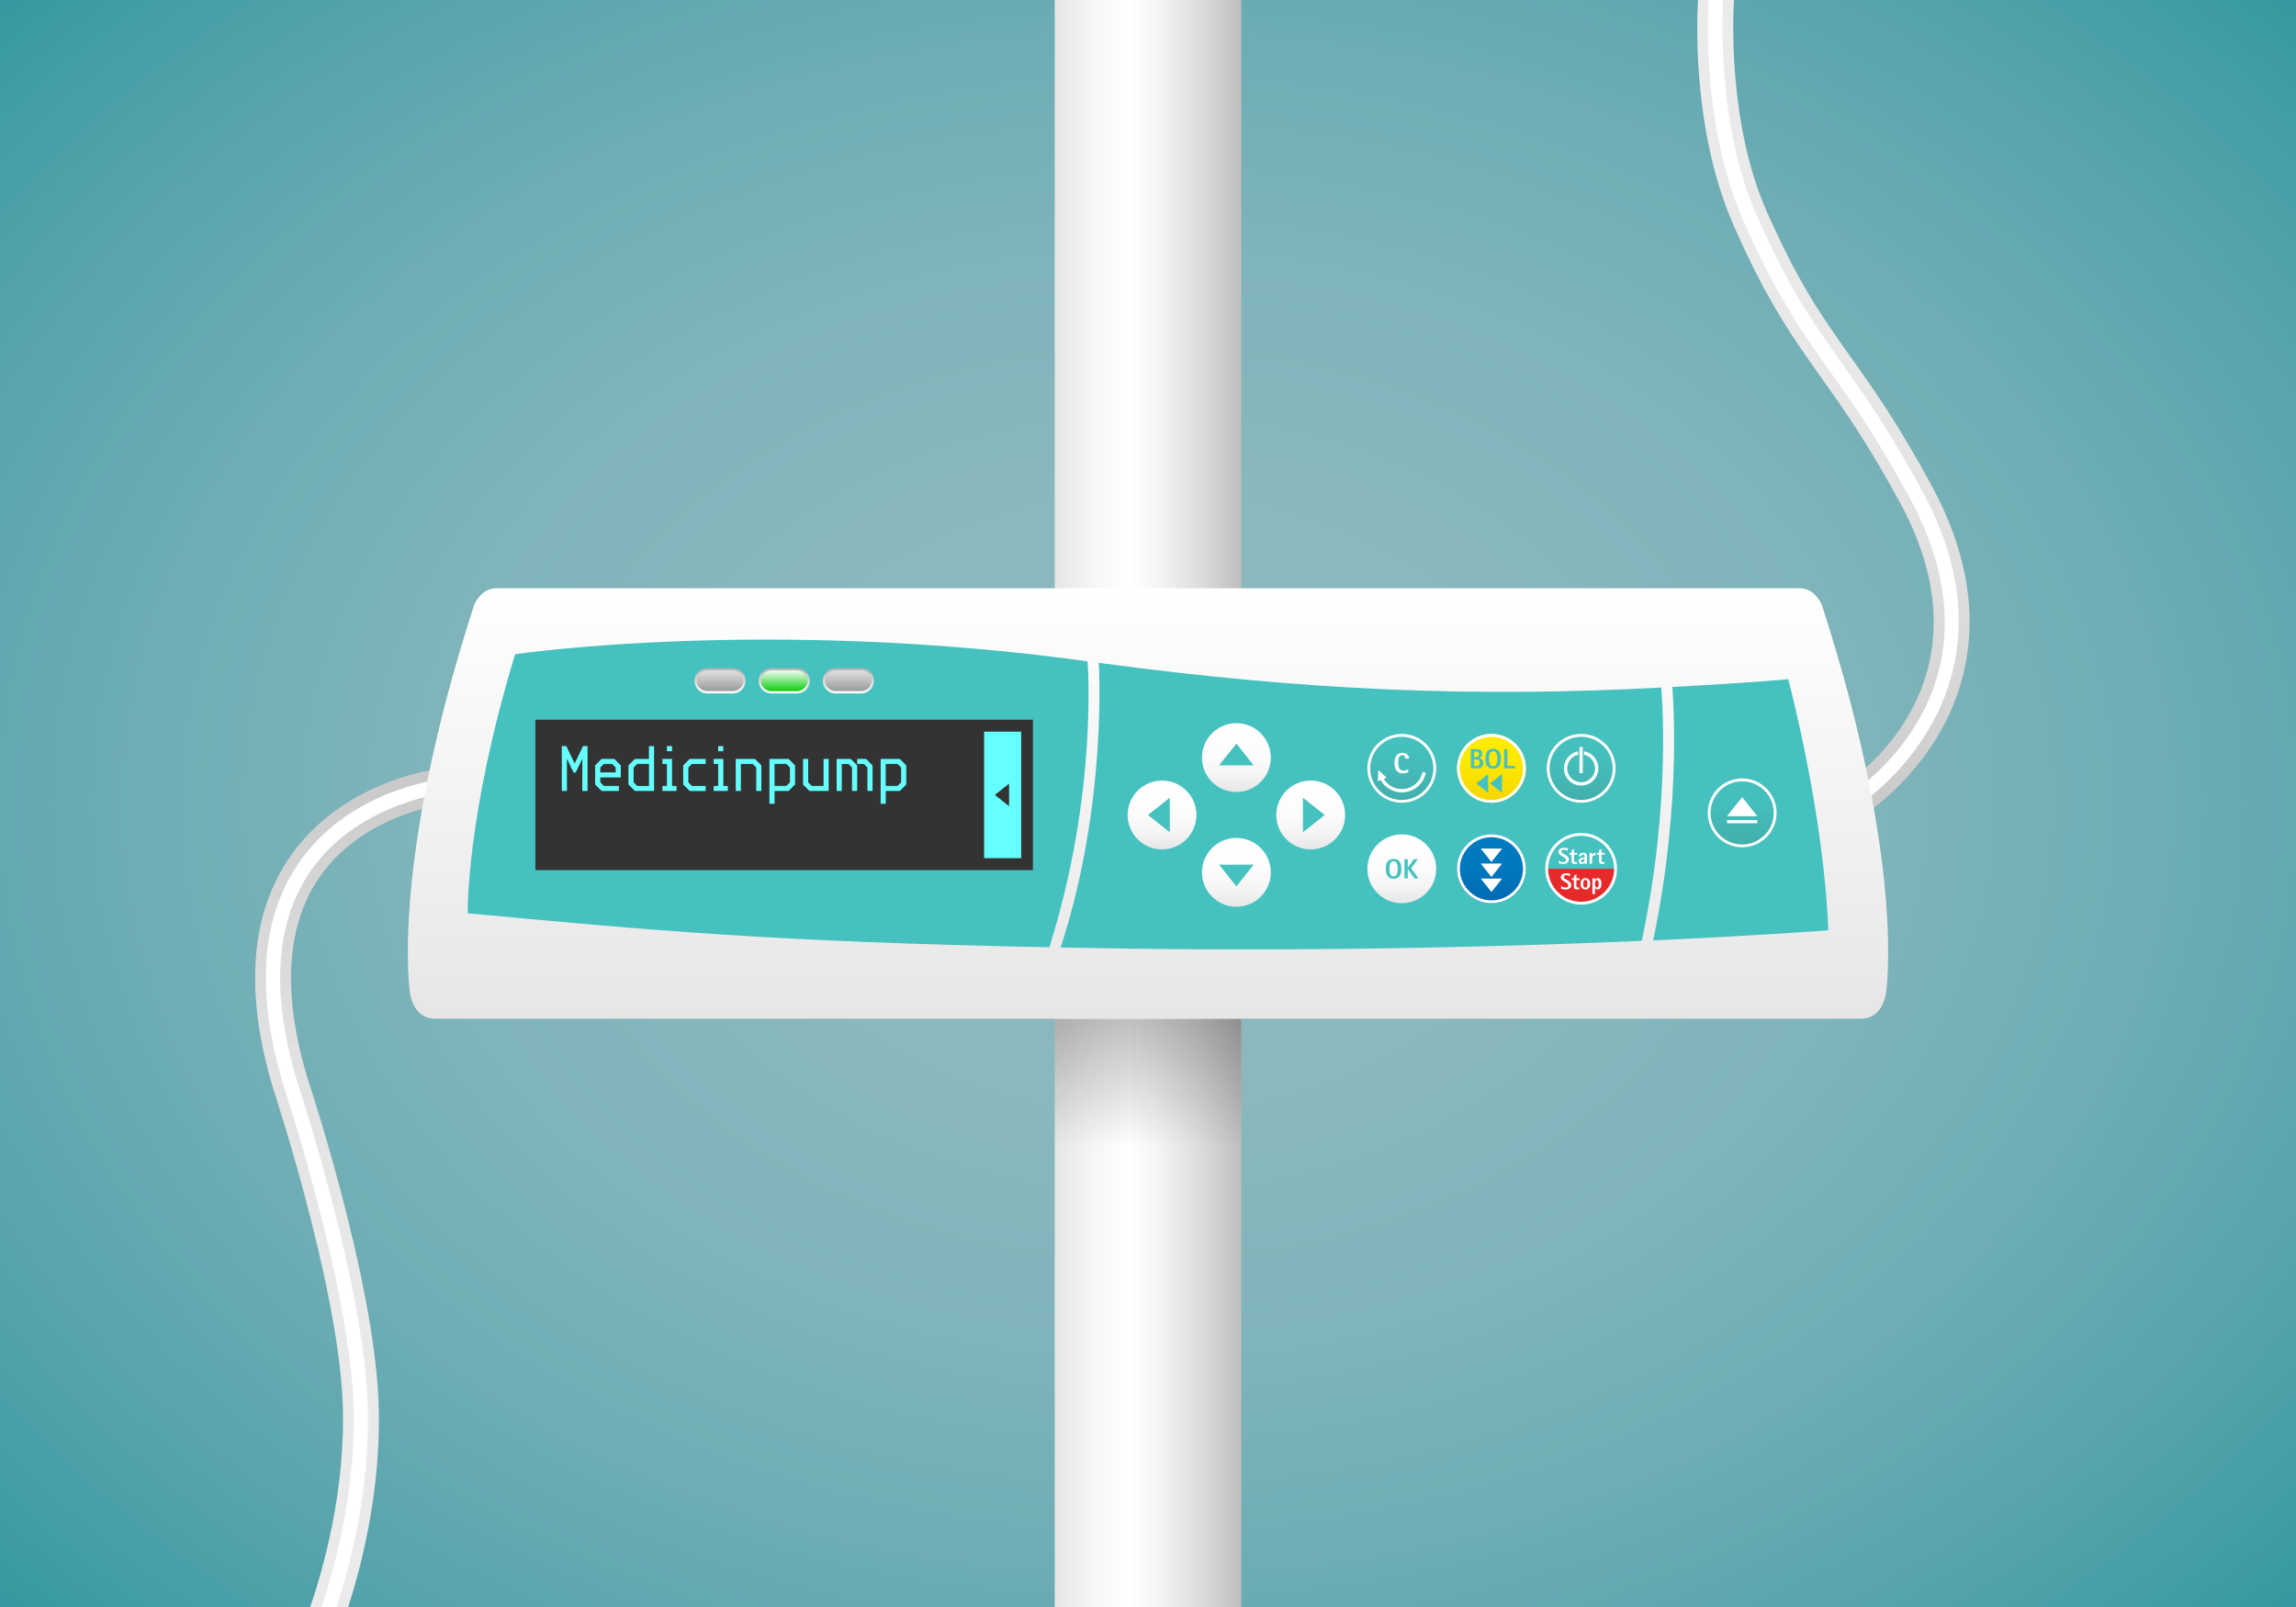 <?xml version="1.0" encoding="utf-8"?>
<!-- Generator: Adobe Illustrator 25.2.0, SVG Export Plug-In . SVG Version: 6.00 Build 0)  -->
<svg version="1.1" id="Lager_1" xmlns="http://www.w3.org/2000/svg" xmlns:xlink="http://www.w3.org/1999/xlink" x="0px" y="0px" viewBox="0 0 453.54 317.48" enable-background="new 0 0 453.54 317.48" xml:space="preserve">
<rect x="0" y="0" width="453.54" height="317.48" fill="#808080" stroke="none"/>
<g>
	
		<radialGradient id="SVGID_1_" cx="226.772" cy="158.74" r="309.469" gradientTransform="matrix(1 0 0 0.754 0 39.048)" gradientUnits="userSpaceOnUse">
		<stop offset="0" style="stop-color:#8CB9BF"/>
		<stop offset="0.255" style="stop-color:#89B8BE"/>
		<stop offset="0.46" style="stop-color:#7FB4BA"/>
		<stop offset="0.647" style="stop-color:#6EADB4"/>
		<stop offset="0.823" style="stop-color:#56A4AC"/>
		<stop offset="0.991" style="stop-color:#3899A1"/>
		<stop offset="1" style="stop-color:#3698A0"/>
	</radialGradient>
	<rect x="0" fill="url(#SVGID_1_)" width="453.54" height="317.48"/>
	<g>
		<linearGradient id="SVGID_2_" gradientUnits="userSpaceOnUse" x1="69.03" y1="317.48" x2="69.03" y2="151.852">
			<stop offset="0" style="stop-color:#EBEBEB"/>
			<stop offset="0.429" style="stop-color:#E8E8E8"/>
			<stop offset="0.687" style="stop-color:#E0E0E0"/>
			<stop offset="0.899" style="stop-color:#D2D2D2"/>
			<stop offset="1" style="stop-color:#C8C8C8"/>
		</linearGradient>
		<path fill="url(#SVGID_2_)" d="M61.28,317.48c2.35-6.84,7.19-23.27,6.39-40.79c-1.07-23.4-13.57-61.18-13.69-61.56l-0.03-0.1
			c-5.58-18.6-4.59-33.79,2.93-45.16c10.37-15.67,29.23-17.93,30.02-18.02l0.78,7.04l-0.39-3.52l0.4,3.52
			c-0.16,0.02-16.44,2.04-24.94,14.94c-6.26,9.51-6.95,22.67-2.03,39.11c0.73,2.21,12.92,39.27,14.03,63.42
			c0.78,17.1-3.3,32.84-5.98,41.12H61.28z"/>
		<path fill="#FFFFFF" d="M63.52,317.48c2.48-7.38,7.06-23.6,6.27-40.89c-1.09-23.69-13.67-61.75-13.8-62.14
			c-5.4-18.01-4.5-32.6,2.65-43.41c9.83-14.85,27.73-16.99,28.48-17.08l0.31,2.82c-0.17,0.02-17.37,2.1-26.45,15.85
			c-6.65,10.08-7.43,23.86-2.3,40.97c0.12,0.35,12.83,38.78,13.93,62.86c0.78,17.05-3.52,33.06-6.12,41.02H63.52z"/>
	</g>
	<g>
		
			<linearGradient id="SVGID_3_" gradientUnits="userSpaceOnUse" x1="430.878" y1="287.216" x2="430.878" y2="126.026" gradientTransform="matrix(-1 0 0 -1 793.042 287.216)">
			<stop offset="0" style="stop-color:#EBEBEB"/>
			<stop offset="0.429" style="stop-color:#E8E8E8"/>
			<stop offset="0.687" style="stop-color:#E0E0E0"/>
			<stop offset="0.899" style="stop-color:#D2D2D2"/>
			<stop offset="1" style="stop-color:#C8C8C8"/>
		</linearGradient>
		<path fill="url(#SVGID_3_)" d="M342.51,0c-0.29,5.31-0.78,25.26,6.45,41.7c6.32,14.34,11.05,21.01,16.54,28.72
			c4.44,6.25,9.48,13.33,16.09,25.56c11.8,21.81,7.45,38.4,1.73,48.49c-6.16,10.86-15.07,16.49-15.45,16.73l-3.76-6.01
			c1.26-0.8,30.68-19.88,11.24-55.83c-6.41-11.84-11.31-18.74-15.63-24.82c-5.71-8.03-10.64-14.97-17.25-29.97
			C334.71,26.92,335.07,6.4,335.41,0H342.51z"/>
		<path fill="#FFFFFF" d="M340.38,0c-0.29,5.66-0.73,25.83,6.63,42.55c6.4,14.54,11.2,21.29,16.75,29.1
			c4.41,6.2,9.4,13.23,15.96,25.34c21.72,40.16-12.62,62.18-12.97,62.4l-1.5-2.4c1.33-0.83,32.41-20.87,11.97-58.65
			c-6.47-11.96-11.41-18.91-15.77-25.04c-5.64-7.94-10.52-14.79-17.04-29.6C336.79,26.35,337.2,6.1,337.53,0H340.38z"/>
	</g>
	<g>
		<linearGradient id="SVGID_4_" gradientUnits="userSpaceOnUse" x1="208.346" y1="158.74" x2="245.197" y2="158.74">
			<stop offset="0" style="stop-color:#E6E6E6"/>
			<stop offset="0.212" style="stop-color:#F6F6F6"/>
			<stop offset="0.4" style="stop-color:#FFFFFF"/>
			<stop offset="0.539" style="stop-color:#F6F6F6"/>
			<stop offset="0.766" style="stop-color:#DEDEDE"/>
			<stop offset="1" style="stop-color:#BEBEBE"/>
		</linearGradient>
		<rect x="208.35" fill="url(#SVGID_4_)" width="36.85" height="317.48"/>
		<linearGradient id="SVGID_5_" gradientUnits="userSpaceOnUse" x1="226.772" y1="226.772" x2="226.772" y2="201.26">
			<stop offset="0" style="stop-color:#000000;stop-opacity:0"/>
			<stop offset="1" style="stop-color:#000000;stop-opacity:0.25"/>
		</linearGradient>
		<rect x="208.35" y="201.26" fill="url(#SVGID_5_)" width="36.85" height="25.51"/>
	</g>
	<g>
		<g>
			
				<linearGradient id="SVGID_6_" gradientUnits="userSpaceOnUse" x1="-47.09" y1="201.26" x2="-47.09" y2="116.221" gradientTransform="matrix(-1 0 0 1 179.681 0)">
				<stop offset="5.092920e-07" style="stop-color:#E6E6E6"/>
				<stop offset="1" style="stop-color:#FFFFFF"/>
			</linearGradient>
			<path fill="url(#SVGID_6_)" d="M367.49,201.26c4.63,0,5.07-5.21,5.07-5.21s4-25.12-12.69-76.56c0,0-1.31-3.27-4.36-3.27H98.03
				c-3.06,0-4.36,3.27-4.36,3.27c-16.69,51.44-12.69,76.56-12.69,76.56s0.44,5.21,5.07,5.21H367.49z"/>
			<path fill="#45C1BF" d="M326.55,185.78c21.64-0.98,34.6-1.99,34.6-1.99c-0.89-23.35-7.91-49.6-7.91-49.6
				c-7.58,0.66-15.63,1.12-22.9,1.53C330.33,135.72,332.43,158.03,326.55,185.78z"/>
			<path fill="#45C1BF" d="M324.3,185.87c-24.74,1.08-60.35,2.08-100.17,1.55c-5.11-0.07-9.97-0.15-14.62-0.23
				c9.31-28.38,7.54-56.24,7.54-56.24c41.33,5.58,74.81,6.83,111.1,4.88C328.15,135.83,330.3,157.89,324.3,185.87z"/>
			<path fill="#45C1BF" d="M207.28,187.14c-54.89-1.07-79.06-3.39-114.88-6.71c0,0-0.41-19,9.35-51.18c0,0,49.6-7.36,113.09,1.4
				C214.83,130.65,216.95,156.56,207.28,187.14z"/>
			<rect x="105.76" y="142.18" fill="#333333" width="98.28" height="29.72"/>
			<g>
				<rect x="194.4" y="144.55" fill="#66FFFF" width="7.32" height="24.99"/>
				<polygon fill="#333333" points="199.33,154.81 199.33,159.27 196.52,157.04 				"/>
			</g>
			<g>
				<g>
					<linearGradient id="SVGID_7_" gradientUnits="userSpaceOnUse" x1="142.232" y1="136.761" x2="142.232" y2="132.225">
						<stop offset="0" style="stop-color:#969696"/>
						<stop offset="1" style="stop-color:#E6E6E6"/>
					</linearGradient>
					<path fill="url(#SVGID_7_)" d="M144.79,136.76h-5.11c-1.25,0-2.27-1.02-2.27-2.27l0,0c0-1.25,1.02-2.27,2.27-2.27h5.11
						c1.25,0,2.27,1.02,2.27,2.27l0,0C147.05,135.74,146.03,136.76,144.79,136.76z"/>
					<linearGradient id="SVGID_8_" gradientUnits="userSpaceOnUse" x1="142.232" y1="136.987" x2="142.232" y2="131.999">
						<stop offset="0" style="stop-color:#FFFFFF"/>
						<stop offset="1" style="stop-color:#B3B3B3"/>
					</linearGradient>
					<path fill="url(#SVGID_8_)" d="M144.79,136.99h-5.11c-1.38,0-2.49-1.12-2.49-2.49s1.12-2.49,2.49-2.49h5.11
						c1.38,0,2.49,1.12,2.49,2.49S146.16,136.99,144.79,136.99z M139.68,132.45c-1.13,0-2.04,0.92-2.04,2.04s0.92,2.04,2.04,2.04
						h5.11c1.13,0,2.04-0.92,2.04-2.04s-0.92-2.04-2.04-2.04H139.68z"/>
				</g>
				<g>
					<linearGradient id="SVGID_9_" gradientUnits="userSpaceOnUse" x1="167.573" y1="136.761" x2="167.573" y2="132.225">
						<stop offset="0" style="stop-color:#969696"/>
						<stop offset="1" style="stop-color:#E6E6E6"/>
					</linearGradient>
					<path fill="url(#SVGID_9_)" d="M170.13,136.76h-5.11c-1.25,0-2.27-1.02-2.27-2.27l0,0c0-1.25,1.02-2.27,2.27-2.27h5.11
						c1.25,0,2.27,1.02,2.27,2.27l0,0C172.4,135.74,171.37,136.76,170.13,136.76z"/>
					<linearGradient id="SVGID_10_" gradientUnits="userSpaceOnUse" x1="167.573" y1="136.987" x2="167.573" y2="131.999">
						<stop offset="0" style="stop-color:#FFFFFF"/>
						<stop offset="1" style="stop-color:#B3B3B3"/>
					</linearGradient>
					<path fill="url(#SVGID_10_)" d="M170.13,136.99h-5.11c-1.38,0-2.49-1.12-2.49-2.49s1.12-2.49,2.49-2.49h5.11
						c1.38,0,2.49,1.12,2.49,2.49S171.5,136.99,170.13,136.99z M165.02,132.45c-1.13,0-2.04,0.92-2.04,2.04s0.92,2.04,2.04,2.04
						h5.11c1.13,0,2.04-0.92,2.04-2.04s-0.92-2.04-2.04-2.04H165.02z"/>
				</g>
				<g>
					<linearGradient id="SVGID_11_" gradientUnits="userSpaceOnUse" x1="154.903" y1="136.761" x2="154.903" y2="132.225">
						<stop offset="0" style="stop-color:#00CC00"/>
						<stop offset="1" style="stop-color:#FFFFFF"/>
					</linearGradient>
					<path fill="url(#SVGID_11_)" d="M157.46,136.76h-5.11c-1.25,0-2.27-1.02-2.27-2.27l0,0c0-1.25,1.02-2.27,2.27-2.27h5.11
						c1.25,0,2.27,1.02,2.27,2.27l0,0C159.72,135.74,158.7,136.76,157.46,136.76z"/>
					<linearGradient id="SVGID_12_" gradientUnits="userSpaceOnUse" x1="154.903" y1="136.987" x2="154.903" y2="131.999">
						<stop offset="0" style="stop-color:#FFFFFF"/>
						<stop offset="1" style="stop-color:#B3B3B3"/>
					</linearGradient>
					<path fill="url(#SVGID_12_)" d="M157.46,136.99h-5.11c-1.38,0-2.49-1.12-2.49-2.49s1.12-2.49,2.49-2.49h5.11
						c1.38,0,2.49,1.12,2.49,2.49S158.83,136.99,157.46,136.99z M152.35,132.45c-1.13,0-2.04,0.92-2.04,2.04s0.92,2.04,2.04,2.04
						h5.11c1.13,0,2.04-0.92,2.04-2.04s-0.92-2.04-2.04-2.04H152.35z"/>
				</g>
			</g>
			<g>
				<g>
					<linearGradient id="SVGID_13_" gradientUnits="userSpaceOnUse" x1="344.139" y1="167.394" x2="344.139" y2="153.788">
						<stop offset="0" style="stop-color:#42ADAB"/>
						<stop offset="0.092" style="stop-color:#43B0AE"/>
						<stop offset="0.554" style="stop-color:#44BDBB"/>
						<stop offset="1" style="stop-color:#45C1BF"/>
					</linearGradient>
					<circle fill="url(#SVGID_13_)" cx="344.14" cy="160.59" r="6.8"/>
					<path fill="#FFFFFF" d="M344.14,154.36c3.44,0,6.24,2.8,6.24,6.24s-2.8,6.24-6.24,6.24s-6.24-2.8-6.24-6.24
						S340.7,154.36,344.14,154.36 M344.14,153.79c-3.76,0-6.8,3.05-6.8,6.8c0,3.76,3.05,6.8,6.8,6.8c3.76,0,6.8-3.05,6.8-6.8
						C350.94,156.83,347.9,153.79,344.14,153.79L344.14,153.79z"/>
				</g>
				<g>
					<polygon fill="#FFFFFF" points="341.15,161.24 347.13,161.24 344.14,157.48 					"/>
					<rect x="341.14" y="162.02" fill="#FFFFFF" width="5.99" height="0.61"/>
				</g>
			</g>
			<g>
				<g>
					<linearGradient id="SVGID_14_" gradientUnits="userSpaceOnUse" x1="294.614" y1="178.441" x2="294.614" y2="164.834">
						<stop offset="0" style="stop-color:#006AB3"/>
						<stop offset="0.013" style="stop-color:#006AB3"/>
						<stop offset="0.515" style="stop-color:#0077BE"/>
						<stop offset="1" style="stop-color:#007BC2"/>
					</linearGradient>
					<circle fill="url(#SVGID_14_)" cx="294.61" cy="171.64" r="6.8"/>
					<path fill="#FFFFFF" d="M294.61,165.4c3.44,0,6.24,2.8,6.24,6.24s-2.8,6.24-6.24,6.24s-6.24-2.8-6.24-6.24
						S291.18,165.4,294.61,165.4 M294.61,164.83c-3.76,0-6.8,3.05-6.8,6.8s3.05,6.8,6.8,6.8c3.76,0,6.8-3.05,6.8-6.8
						S298.37,164.83,294.61,164.83L294.61,164.83z"/>
				</g>
				<g>
					<polygon fill="#FFFFFF" points="292.5,167.64 296.72,167.64 294.61,170.29 					"/>
					<polygon fill="#FFFFFF" points="292.5,170.6 296.72,170.6 294.61,173.26 					"/>
					<polygon fill="#FFFFFF" points="292.5,173.57 296.72,173.57 294.61,176.22 					"/>
				</g>
			</g>
			<g>
				<linearGradient id="SVGID_15_" gradientUnits="userSpaceOnUse" x1="276.897" y1="178.441" x2="276.897" y2="164.834">
					<stop offset="0" style="stop-color:#E6E6E6"/>
					<stop offset="0.235" style="stop-color:#F4F4F4"/>
					<stop offset="0.522" style="stop-color:#FCFCFC"/>
					<stop offset="1" style="stop-color:#FFFFFF"/>
				</linearGradient>
				<circle fill="url(#SVGID_15_)" cx="276.9" cy="171.64" r="6.8"/>
				<g>
					<path fill="#45C1BF" d="M273.75,171.64c0-1.1,0.35-1.96,1.53-1.96c1.18,0,1.53,0.85,1.53,1.96c0,1.1-0.35,1.96-1.53,1.96
						C274.09,173.59,273.75,172.74,273.75,171.64z M275.28,173.14c0.65,0,0.82-0.69,0.82-1.5s-0.18-1.5-0.82-1.5
						c-0.65,0-0.82,0.69-0.82,1.5S274.62,173.14,275.28,173.14z"/>
					<path fill="#45C1BF" d="M277.43,169.74h0.64v1.65h0.01l1.22-1.65h0.78l-1.34,1.8l1.45,1.99h-0.78l-1.32-1.85h-0.01v1.85h-0.64
						V169.74z"/>
				</g>
			</g>
			<g>
				<g>
					<linearGradient id="SVGID_16_" gradientUnits="userSpaceOnUse" x1="294.614" y1="158.598" x2="294.614" y2="144.992">
						<stop offset="0" style="stop-color:#F4D300"/>
						<stop offset="0.207" style="stop-color:#F8DC00"/>
						<stop offset="0.61" style="stop-color:#FDE900"/>
						<stop offset="1" style="stop-color:#FFED00"/>
					</linearGradient>
					<circle fill="url(#SVGID_16_)" cx="294.61" cy="151.8" r="6.8"/>
					<path fill="#FFFFFF" d="M294.61,145.56c3.44,0,6.24,2.8,6.24,6.24s-2.8,6.24-6.24,6.24s-6.24-2.8-6.24-6.24
						S291.18,145.56,294.61,145.56 M294.61,144.99c-3.76,0-6.8,3.05-6.8,6.8s3.05,6.8,6.8,6.8c3.76,0,6.8-3.05,6.8-6.8
						S298.37,144.99,294.61,144.99L294.61,144.99z"/>
				</g>
				<g>
					<polygon fill="#45C1BF" points="293.95,152.92 293.95,156.62 291.63,154.77 					"/>
					<polygon fill="#45C1BF" points="296.69,152.92 296.69,156.62 294.36,154.77 					"/>
				</g>
				<g>
					<path fill="#45C1BF" d="M290.55,148h1.17c0.41,0,1.08,0.12,1.08,0.89c0,0.62-0.41,0.79-0.63,0.87v0.01
						c0.32,0.05,0.82,0.24,0.82,0.97c0,0.93-0.71,1.05-1.26,1.05h-1.17V148z M291.19,149.56h0.26c0.39,0,0.69-0.07,0.69-0.55
						c0-0.47-0.28-0.54-0.69-0.54h-0.26V149.56z M291.19,151.34h0.26c0.42,0,0.87-0.08,0.87-0.65c0-0.5-0.34-0.68-0.87-0.68h-0.26
						V151.34z"/>
					<path fill="#45C1BF" d="M293.42,149.9c0-1.1,0.35-1.96,1.53-1.96c1.18,0,1.53,0.85,1.53,1.96c0,1.1-0.35,1.96-1.53,1.96
						C293.77,151.86,293.42,151,293.42,149.9z M294.96,151.4c0.65,0,0.82-0.69,0.82-1.5s-0.18-1.5-0.82-1.5
						c-0.65,0-0.82,0.69-0.82,1.5S294.3,151.4,294.96,151.4z"/>
					<path fill="#45C1BF" d="M297.12,148h0.64v3.3h1.49v0.49h-2.13V148z"/>
				</g>
			</g>
			<g>
				<g>
					<linearGradient id="SVGID_17_" gradientUnits="userSpaceOnUse" x1="244.225" y1="156.475" x2="244.225" y2="142.869">
						<stop offset="0" style="stop-color:#E6E6E6"/>
						<stop offset="0.235" style="stop-color:#F4F4F4"/>
						<stop offset="0.522" style="stop-color:#FCFCFC"/>
						<stop offset="1" style="stop-color:#FFFFFF"/>
					</linearGradient>
					<circle fill="url(#SVGID_17_)" cx="244.23" cy="149.67" r="6.8"/>
					<polygon fill="#45C1BF" points="240.81,151.2 247.64,151.2 244.23,146.91 					"/>
				</g>
				<g>
					
						<linearGradient id="SVGID_18_" gradientUnits="userSpaceOnUse" x1="244.225" y1="120.748" x2="244.225" y2="134.355" gradientTransform="matrix(1 0 0 -1 0 299.895)">
						<stop offset="0" style="stop-color:#E6E6E6"/>
						<stop offset="0.235" style="stop-color:#F4F4F4"/>
						<stop offset="0.522" style="stop-color:#FCFCFC"/>
						<stop offset="1" style="stop-color:#FFFFFF"/>
					</linearGradient>
					<circle fill="url(#SVGID_18_)" cx="244.23" cy="172.34" r="6.8"/>
					<polygon fill="#45C1BF" points="240.81,170.82 247.64,170.82 244.23,175.11 					"/>
				</g>
				<g>
					
						<linearGradient id="SVGID_19_" gradientUnits="userSpaceOnUse" x1="204.029" y1="145.489" x2="217.636" y2="145.489" gradientTransform="matrix(4.489700e-11 -1 1 4.489700e-11 84.049 371.84)">
						<stop offset="0" style="stop-color:#E6E6E6"/>
						<stop offset="0.235" style="stop-color:#F4F4F4"/>
						<stop offset="0.522" style="stop-color:#FCFCFC"/>
						<stop offset="1" style="stop-color:#FFFFFF"/>
					</linearGradient>
					<circle fill="url(#SVGID_19_)" cx="229.54" cy="161.01" r="6.8"/>
					<polygon fill="#45C1BF" points="231.07,164.42 231.07,157.6 226.77,161.01 					"/>
				</g>
				<g>
					
						<linearGradient id="SVGID_20_" gradientUnits="userSpaceOnUse" x1="262.834" y1="160.481" x2="249.227" y2="160.481" gradientTransform="matrix(0 1 -1 0 419.394 -95.023)">
						<stop offset="0" style="stop-color:#E6E6E6"/>
						<stop offset="0.235" style="stop-color:#F4F4F4"/>
						<stop offset="0.522" style="stop-color:#FCFCFC"/>
						<stop offset="1" style="stop-color:#FFFFFF"/>
					</linearGradient>
					<circle fill="url(#SVGID_20_)" cx="258.91" cy="161.01" r="6.8"/>
					<polygon fill="#45C1BF" points="257.38,157.6 257.38,164.42 261.68,161.01 					"/>
				</g>
			</g>
			<g>
				<g>
					<linearGradient id="SVGID_21_" gradientUnits="userSpaceOnUse" x1="276.897" y1="158.598" x2="276.897" y2="144.992">
						<stop offset="0" style="stop-color:#42ADAB"/>
						<stop offset="0.092" style="stop-color:#43B0AE"/>
						<stop offset="0.554" style="stop-color:#44BDBB"/>
						<stop offset="1" style="stop-color:#45C1BF"/>
					</linearGradient>
					<circle fill="url(#SVGID_21_)" cx="276.9" cy="151.8" r="6.8"/>
					<path fill="#FFFFFF" d="M276.9,145.56c3.44,0,6.24,2.8,6.24,6.24s-2.8,6.24-6.24,6.24s-6.24-2.8-6.24-6.24
						S273.46,145.56,276.9,145.56 M276.9,144.99c-3.76,0-6.8,3.05-6.8,6.8s3.05,6.8,6.8,6.8c3.76,0,6.8-3.05,6.8-6.8
						S280.65,144.99,276.9,144.99L276.9,144.99z"/>
				</g>
				<g>
					<path fill="#FFFFFF" d="M278.19,152.56c-0.19,0.08-0.6,0.23-1.07,0.23c-1.15,0-1.66-0.82-1.66-2.05c0-1.16,0.43-2.01,1.55-2.01
						c0.91,0,1.32,0.53,1.32,1.14h-0.74c0-0.31-0.07-0.67-0.58-0.67c-0.69,0-0.82,0.82-0.82,1.44c0,0.94,0.27,1.63,1.07,1.63
						c0.44,0,0.81-0.23,0.92-0.29V152.56z"/>
				</g>
				<path fill="#FFFFFF" d="M273.34,153.86c0.74,1.24,2.08,2.02,3.57,2.02c1.99,0,3.71-1.42,4.08-3.37l0.66,0.13
					c-0.43,2.27-2.42,3.91-4.73,3.91c-1.76,0-3.35-0.95-4.19-2.44l-0.57,0.23l0.12-2.2l1.64,1.5L273.34,153.86z"/>
			</g>
			<g>
				<g>
					<path fill="#E62929" d="M319.13,171.64c0,3.76-3.05,6.8-6.8,6.8c-3.76,0-6.8-3.05-6.8-6.8"/>
					<path fill="#E62929" d="M319.13,171.64c0,3.76-3.05,6.8-6.8,6.8c-3.76,0-6.8-3.05-6.8-6.8H319.13z"/>
					<path fill="#FFFFFF" d="M312.33,178.72c-3.91,0-7.09-3.18-7.09-7.09h0.57c0,3.6,2.92,6.52,6.52,6.52
						c3.59,0,6.52-2.92,6.52-6.52h0.57C319.42,175.55,316.24,178.72,312.33,178.72z"/>
				</g>
				<g>
					<path fill="#45C1BF" d="M305.53,171.64c0-3.76,3.05-6.8,6.8-6.8c3.76,0,6.8,3.05,6.8,6.8H305.53z"/>
					<path fill="#FFFFFF" d="M319.42,171.64h-0.57c0-3.6-2.92-6.52-6.52-6.52c-3.6,0-6.52,2.92-6.52,6.52h-0.57
						c0-3.91,3.18-7.09,7.09-7.09C316.24,164.55,319.42,167.73,319.42,171.64z"/>
				</g>
				<g>
					<path fill="#FFFFFF" d="M309.69,168.06c-0.21-0.08-0.46-0.2-0.78-0.2c-0.26,0-0.47,0.12-0.47,0.38c0,0.55,1.48,0.63,1.48,1.57
						c0,0.58-0.47,0.88-1.14,0.88c-0.4,0-0.76-0.11-0.86-0.13v-0.54c0.18,0.11,0.49,0.3,0.88,0.3c0.41,0,0.54-0.23,0.54-0.43
						c0-0.68-1.48-0.72-1.48-1.6c0-0.55,0.48-0.8,1.07-0.8c0.35,0,0.65,0.06,0.76,0.09V168.06z"/>
					<path fill="#FFFFFF" d="M311.5,170.66c-0.14,0.02-0.28,0.04-0.41,0.04c-0.57,0-0.66-0.27-0.66-0.59v-1.26h-0.42v-0.35h0.42
						v-0.51l0.5-0.3v0.81h0.63v0.35h-0.63v1.01c0,0.26,0.03,0.48,0.34,0.48c0.08,0,0.16-0.02,0.23-0.04V170.66z"/>
					<path fill="#FFFFFF" d="M313.02,170.4L313.02,170.4c-0.08,0.14-0.23,0.3-0.57,0.3c-0.36,0-0.63-0.22-0.63-0.56
						c0-0.71,0.9-0.72,1.2-0.72v-0.21c0-0.21-0.05-0.39-0.3-0.39c-0.27,0-0.33,0.18-0.33,0.33h-0.49c0-0.41,0.27-0.68,0.81-0.68
						c0.53,0,0.78,0.23,0.78,0.67v1.53h-0.48V170.4z M312.57,170.34c0.32,0,0.45-0.35,0.45-0.64c-0.32,0-0.71,0.1-0.71,0.39
						C312.3,170.25,312.4,170.34,312.57,170.34z"/>
					<path fill="#FFFFFF" d="M313.99,168.5h0.5v0.4h0.01c0.12-0.21,0.26-0.45,0.69-0.45v0.52c-0.5,0-0.7,0.21-0.7,0.73v0.94h-0.5
						V168.5z"/>
					<path fill="#FFFFFF" d="M316.94,170.66c-0.13,0.02-0.27,0.04-0.41,0.04c-0.57,0-0.66-0.27-0.66-0.59v-1.26h-0.42v-0.35h0.42
						v-0.51l0.5-0.3v0.81h0.63v0.35h-0.63v1.01c0,0.26,0.03,0.48,0.34,0.48c0.08,0,0.16-0.02,0.23-0.04V170.66z"/>
				</g>
				<g>
					<path fill="#FFFFFF" d="M310.15,173.09c-0.21-0.08-0.46-0.2-0.78-0.2c-0.26,0-0.47,0.12-0.47,0.38c0,0.55,1.48,0.63,1.48,1.57
						c0,0.58-0.47,0.88-1.14,0.88c-0.4,0-0.77-0.11-0.86-0.13v-0.54c0.18,0.11,0.49,0.3,0.88,0.3c0.41,0,0.54-0.23,0.54-0.43
						c0-0.68-1.48-0.72-1.48-1.6c0-0.55,0.48-0.8,1.07-0.8c0.35,0,0.65,0.06,0.76,0.09V173.09z"/>
					<path fill="#FFFFFF" d="M311.97,175.68c-0.13,0.02-0.27,0.04-0.41,0.04c-0.57,0-0.66-0.27-0.66-0.59v-1.26h-0.42v-0.35h0.42
						v-0.51l0.5-0.3v0.81h0.63v0.35h-0.63v1.01c0,0.26,0.03,0.48,0.34,0.48c0.08,0,0.16-0.02,0.23-0.04V175.68z"/>
					<path fill="#FFFFFF" d="M312.22,174.6c0-0.7,0.33-1.12,0.95-1.12c0.62,0,0.95,0.42,0.95,1.12s-0.33,1.12-0.95,1.12
						C312.55,175.72,312.22,175.3,312.22,174.6z M313.17,175.37c0.36,0,0.41-0.37,0.41-0.77c0-0.4-0.05-0.77-0.41-0.77
						c-0.36,0-0.41,0.37-0.41,0.77C312.76,175,312.81,175.37,313.17,175.37z"/>
					<path fill="#FFFFFF" d="M314.56,173.53h0.5v0.3h0.01c0.05-0.12,0.26-0.35,0.53-0.35c0.57,0,0.74,0.52,0.74,1.12
						c0,0.62-0.22,1.12-0.74,1.12c-0.31,0-0.46-0.2-0.53-0.31h-0.01v1.22h-0.5V173.53z M315.43,175.33c0.33,0,0.37-0.38,0.37-0.73
						c0-0.34-0.05-0.73-0.37-0.73c-0.27,0-0.37,0.4-0.37,0.73C315.06,174.99,315.15,175.33,315.43,175.33z"/>
				</g>
			</g>
			<g>
				<g>
					<linearGradient id="SVGID_22_" gradientUnits="userSpaceOnUse" x1="312.331" y1="158.598" x2="312.331" y2="144.992">
						<stop offset="0" style="stop-color:#42ADAB"/>
						<stop offset="0.092" style="stop-color:#43B0AE"/>
						<stop offset="0.554" style="stop-color:#44BDBB"/>
						<stop offset="1" style="stop-color:#45C1BF"/>
					</linearGradient>
					<circle fill="url(#SVGID_22_)" cx="312.33" cy="151.8" r="6.8"/>
					<path fill="#FFFFFF" d="M312.33,145.56c3.44,0,6.24,2.8,6.24,6.24s-2.8,6.24-6.24,6.24s-6.24-2.8-6.24-6.24
						S308.89,145.56,312.33,145.56 M312.33,144.99c-3.76,0-6.8,3.05-6.8,6.8s3.05,6.8,6.8,6.8c3.76,0,6.8-3.05,6.8-6.8
						S316.09,144.99,312.33,144.99L312.33,144.99z"/>
				</g>
				<g>
					<rect x="312" y="147.59" fill="#FFFFFF" width="0.65" height="5.16"/>
					<path fill="#FFFFFF" d="M312.9,149.1c1.24,0.26,2.18,1.37,2.18,2.69c0,1.52-1.23,2.75-2.75,2.75c-1.52,0-2.75-1.23-2.75-2.75
						c0-1.32,0.94-2.43,2.18-2.69v-0.66c-1.61,0.27-2.83,1.67-2.83,3.35c0,1.88,1.52,3.4,3.4,3.4c1.88,0,3.4-1.52,3.4-3.4
						c0-1.69-1.22-3.09-2.83-3.36V149.1z"/>
				</g>
			</g>
		</g>
		<g>
			<path fill="#66FFFF" d="M115.03,156.26v-6.39l-1.32,2.77h-0.4l-1.32-2.77v6.39h-1.01v-8.86h0.89l1.65,3.45l1.65-3.45h0.89v8.86
				H115.03z"/>
			<path fill="#66FFFF" d="M118.84,156.26l-1.28-1.28v-3.77l1.28-1.28h2.51l1.28,1.28v2.38h-4.05v0.97l0.71,0.71h2.96v0.99H118.84z
				 M121.62,151.63l-0.71-0.71h-1.62l-0.71,0.71v0.97h3.04V151.63z"/>
			<path fill="#66FFFF" d="M125.42,156.26l-1.28-1.28v-3.77l1.28-1.28h2.77v-2.53h1.01v8.86H125.42z M128.2,150.92h-2.33l-0.71,0.71
				v2.94l0.71,0.71h2.33V150.92z"/>
			<path fill="#66FFFF" d="M130.85,156.26v-0.99h0.89v-4.35h-0.89v-0.99h1.9v5.34h0.89v0.99H130.85z M131.74,148.41v-1.01h1.01v1.01
				H131.74z"/>
			<path fill="#66FFFF" d="M136.24,156.26l-1.28-1.28v-3.77l1.28-1.28h3.15v0.99h-2.71l-0.71,0.71v2.94l0.71,0.71h2.71v0.99H136.24z
				"/>
			<path fill="#66FFFF" d="M140.98,156.26v-0.99h0.89v-4.35h-0.89v-0.99h1.9v5.34h0.89v0.99H140.98z M141.86,148.41v-1.01h1.01v1.01
				H141.86z"/>
			<path fill="#66FFFF" d="M149.39,156.26v-4.63l-0.71-0.71h-2.33v5.34h-1.01v-6.33h3.78l1.28,1.28v5.05H149.39z"/>
			<path fill="#66FFFF" d="M153,156.26v2.53h-1.01v-8.86h3.78l1.28,1.28v3.77l-1.28,1.28H153z M156.04,151.63l-0.71-0.71H153v4.35
				h2.33l0.71-0.71V151.63z"/>
			<path fill="#66FFFF" d="M159.91,156.26l-1.28-1.28v-5.05h1.01v4.63l0.71,0.71h2.33v-5.34h1.01v6.33H159.91z"/>
			<path fill="#66FFFF" d="M168.31,156.26v-4.63l-0.71-0.71h-1.32v5.34h-1.01v-6.33h2.77l1.28,1.28v5.05H168.31z M171.35,156.26
				v-4.63l-0.71-0.71h-1.32v-0.99h1.76l1.28,1.28v5.05H171.35z"/>
			<path fill="#66FFFF" d="M174.97,156.26v2.53h-1.01v-8.86h3.78l1.28,1.28v3.77l-1.28,1.28H174.97z M178,151.63l-0.71-0.71h-2.33
				v4.35h2.33l0.71-0.71V151.63z"/>
		</g>
	</g>
</g>
</svg>
